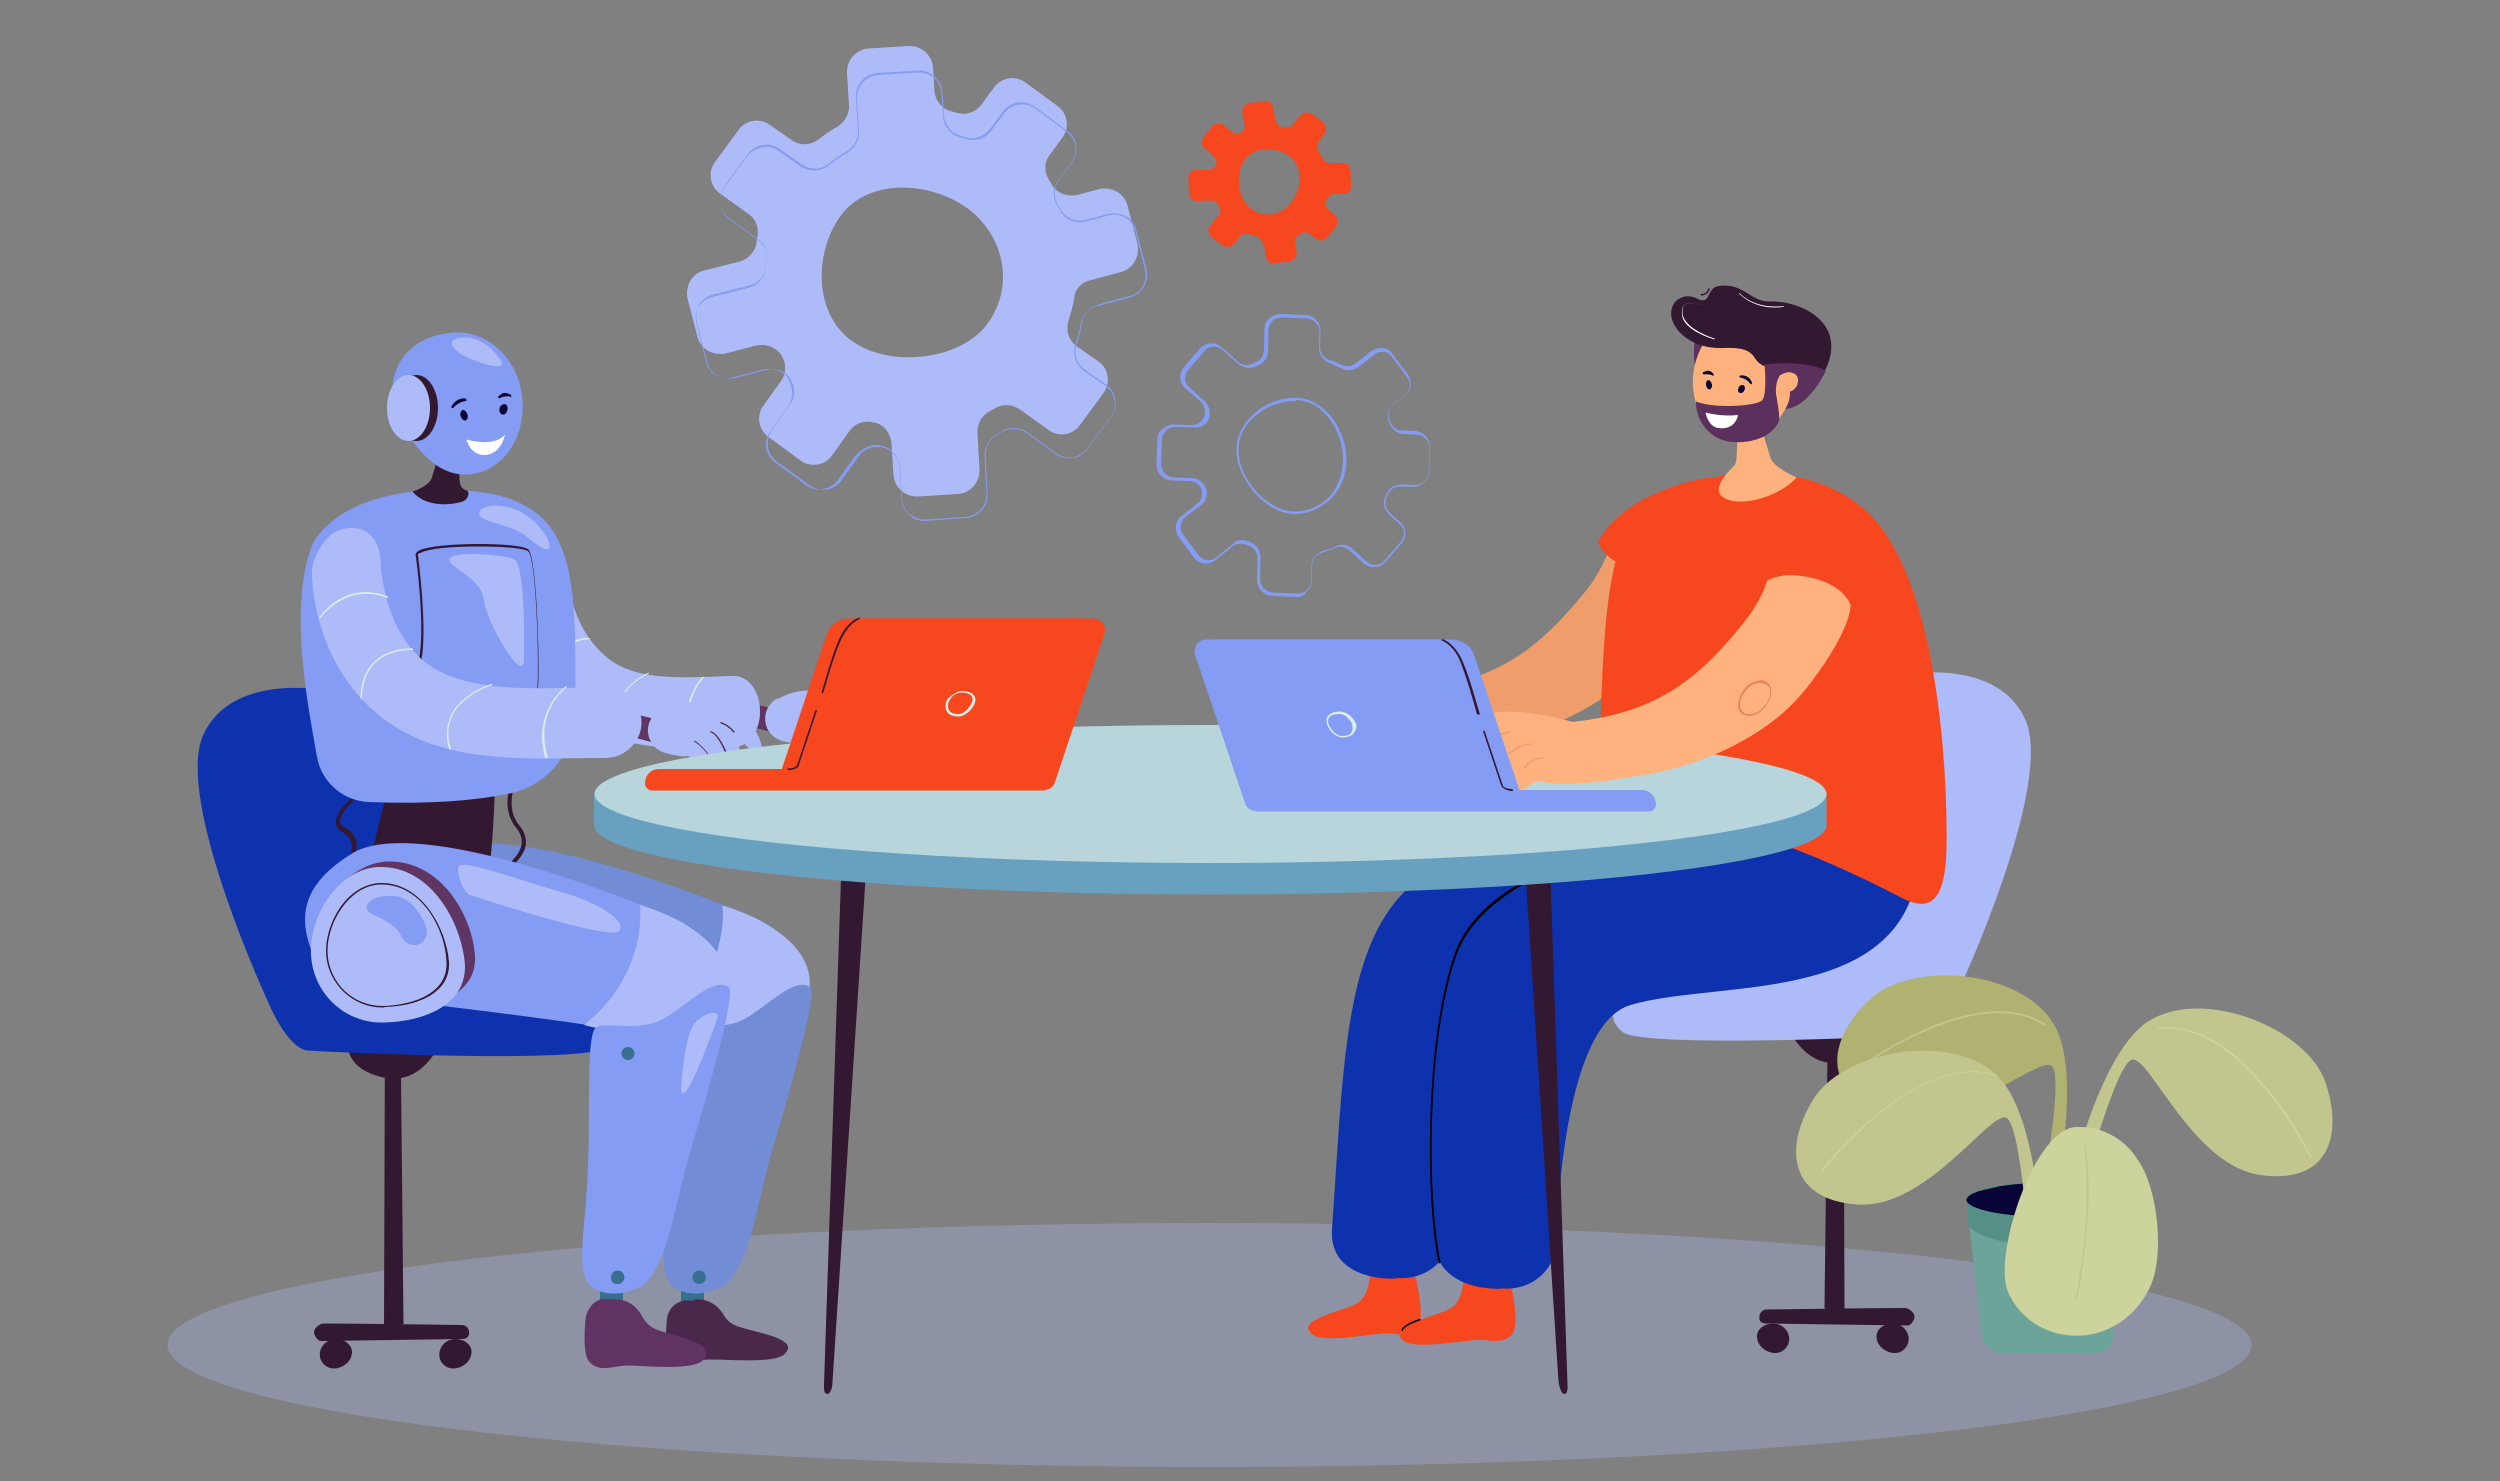 <?xml version="1.0" encoding="utf-8"?>
<!-- Generator: Adobe Illustrator 26.4.0, SVG Export Plug-In . SVG Version: 6.00 Build 0)  -->
<svg version="1.1" id="Layer_1" xmlns="http://www.w3.org/2000/svg" xmlns:xlink="http://www.w3.org/1999/xlink" x="0px" y="0px"
	 viewBox="0 0 500 296.2" style="enable-background:new 0 0 500 296.2;" xml:space="preserve">
<rect x="0" y="0" width="500" height="296.2" fill="#808080" stroke="none"/>
<style type="text/css">
	.st0{opacity:0.31;}
	.st1{fill:#ADBBF9;}
	.st2{fill:#331832;}
	.st3{fill:#0E32AE;}
	.st4{fill:#B0B271;}
	.st5{fill:#C2C68E;}
	.st6{fill:#6DA49A;}
	.st7{fill:#558F85;}
	.st8{fill:#080435;}
	.st9{fill:#CCD39C;}
	.st10{fill:#EF9D6A;}
	.st11{fill:#F7471E;}
	.st12{fill:#020202;}
	.st13{fill:#FFB27D;}
	.st14{fill:#5C305D;}
	.st15{fill:#FFFFFF;}
	.st16{fill:#5F3563;}
	.st17{fill:#DAEBE8;}
	.st18{fill:#728CD6;}
	.st19{fill:#366F90;}
	.st20{fill:#4A284B;}
	.st21{fill:#7FC1DD;}
	.st22{fill:#849CF4;}
	.st23{fill:#603363;}
	.st24{fill:#68A1BF;}
	.st25{fill:#B8D5DC;}
	.st26{fill:#F69B6E;}
	.st27{fill:#E9845C;}
</style>
<g>
	<g class="st0">
		<ellipse class="st1" cx="241.9" cy="269" rx="208.4" ry="24.4"/>
	</g>
	<g>
		<g>
			<polygon class="st2" points="364.9,261.7 368.9,262.8 368.7,200.4 365.6,202.1 			"/>
		</g>
		<g>
			<path class="st2" d="M353.2,264.7c0,0,21.1,0.3,28.3,0.4c0.7,0,1.4-1.1,1.4-1.8l0,0c0-0.7-1.1-1.7-1.9-1.7
				c-6.9,0-27.7,0.3-27.7,0.3c-0.7,0-1.4,0.6-1.4,1.4l0,0C351.7,264.2,352.3,264.7,353.2,264.7z"/>
		</g>
		<g>
			<path class="st2" d="M381.7,267.3c-0.3-1.6-1.7-2.6-3.2-2.6c-1.6,0-3.2,1-3.2,2.6c0,1.9,1.9,3.3,3.6,3.3
				C380.4,270.7,382,269.2,381.7,267.3z"/>
		</g>
		<g>
			<path class="st2" d="M357.8,267.3c-0.3-1.6-1.7-2.6-3.2-2.6c-1.6,0-3.2,1-3.2,2.6c0,1.9,1.9,3.3,3.6,3.3
				C356.5,270.7,358.1,269.2,357.8,267.3z"/>
		</g>
		<g>
			<path class="st2" d="M376,205.7c0,0,0.7,5-7.1,6.7c-7.8,1.7-11.2-6.7-11.2-6.7H376z"/>
		</g>
		<g>
			<path class="st1" d="M353,189.6c1.8-11.3,4.2-43.8,15.9-50.8c9-5.3,30.5-7.9,36.2,5.2c5.7,13.1-13.2,53.7-13.2,53.7
				s-3.7,8.9-7.7,9.3c-3.8,0.3-55.5,2.7-59.7-0.6C317.3,200.4,331,192,353,189.6z"/>
		</g>
	</g>
	<g>
		<g>
			<polygon class="st2" points="80.7,264.8 76.8,265.8 77,203.5 80.1,205.1 			"/>
		</g>
		<g>
			<path class="st2" d="M92.5,267.8c0,0-21.1,0.3-28.3,0.4c-0.7,0-1.4-1.1-1.4-1.8l0,0c0-0.7,1.1-1.7,1.9-1.7
				c6.9,0,27.7,0.3,27.7,0.3c0.7,0,1.4,0.6,1.4,1.4l0,0C94,267.2,93.3,267.8,92.5,267.8z"/>
		</g>
		<g>
			<path class="st2" d="M64,270.4c0.3-1.6,1.7-2.6,3.2-2.6s3.2,1,3.2,2.6c0,1.9-1.9,3.3-3.6,3.3C65.2,273.7,63.7,272.3,64,270.4z"/>
		</g>
		<g>
			<path class="st2" d="M87.9,270.4c0.3-1.6,1.7-2.6,3.2-2.6c1.6,0,3.2,1,3.2,2.6c0,1.9-1.9,3.3-3.6,3.3S87.6,272.3,87.9,270.4z"/>
		</g>
		<g>
			<path class="st2" d="M69.6,208.8c0,0-0.7,5,7.1,6.7s11.2-6.7,11.2-6.7H69.6z"/>
		</g>
		<g>
			<path class="st3" d="M92.7,192.7c-1.8-11.3-4.2-43.8-15.9-50.8c-9-5.3-30.5-7.9-36.2,5.2s13.2,53.7,13.2,53.7s3.7,8.9,7.7,9.3
				c3.8,0.3,55.5,2.7,59.7-0.6C128.4,203.5,114.7,195.1,92.7,192.7z"/>
		</g>
	</g>
	<g>
		<g>
			<path class="st4" d="M409.4,246.6c0,0,8-30.4,1.4-41.7c-6.6-11.2-29-12.9-37.2-4.7c-8.3,8.2-9.2,18.2,3.6,22.4
				c12.8,4.3,29.8-11,33-9.5c3.2,1.6-3.1,32.4-3.1,32.4L409.4,246.6z"/>
		</g>
		<g>
			<g>
				<path class="st5" d="M370.5,214.7l-0.2-0.3c0.1-0.1,6.3-4.8,14.1-8.3c4.6-2.1,9-3.3,12.7-3.7c4.8-0.5,8.9,0.3,12.2,2.5l-0.2,0.3
					c-3.2-2.1-7.2-3-12-2.4c-3.7,0.3-8,1.7-12.6,3.7C376.7,209.9,370.5,214.6,370.5,214.7z"/>
			</g>
		</g>
		<g>
			<path class="st6" d="M418.3,270.8h-17c-2.6,0-4.8-1.6-5-3.7l-2.5-22.6h31l-2.2,23C422.7,269.3,420.7,270.8,418.3,270.8z"/>
		</g>
		<g>
			<path class="st7" d="M426.2,239.7v4.5c0,2.8-7.4,5-16.4,5c-9,0-16.4-2.3-16.4-5v-4.5c0-1.4,4.3-2.7,10.3-3.1
				c1.9-0.2,4.1-0.3,6.2-0.3C418.9,236.3,426.2,237.7,426.2,239.7z"/>
		</g>
		<g>
			<path class="st8" d="M426.2,239.7c0,0.3-0.2,0.5-0.4,0.9c-0.7,0.6-2.3,1.2-4.5,1.7c-0.9,0.2-1.8,0.3-2.9,0.4
				c-0.3,0-0.5,0.1-0.9,0.1c-0.2,0-0.3,0-0.4,0.1c-0.9,0.1-1.7,0.2-2.7,0.2c-0.1,0-0.1,0-0.2,0c-0.4,0-1,0.1-1.5,0.1
				c-0.3,0-0.6,0-1,0c-0.1,0-0.3,0-0.3,0c-0.5,0-1.1,0-1.7,0c-0.3,0-0.4,0-0.7,0c-0.2,0-0.3,0-0.4,0c-0.5,0-1.1,0-1.7,0
				c-1,0-1.7-0.1-2.6-0.1c-0.2,0-0.3,0-0.4,0l0,0c-0.1,0-0.3,0-0.3,0c-0.2,0-0.3,0-0.4,0c-1-0.1-1.7-0.2-2.6-0.3
				c-4.4-0.6-7.3-1.7-7.3-2.8c0-0.7,1.1-1.4,3-1.9c1-0.3,2.4-0.5,3.8-0.9c0.1,0,0.2,0,0.3,0l0,0c0.2,0,0.3,0,0.4-0.1
				c1-0.1,1.8-0.2,2.8-0.3c0.1,0,0.1,0,0.2,0c1-0.1,2-0.2,3-0.2c0.6,0,1.3,0,1.9-0.1c0.3,0,0.7,0,1.1,0c0.5,0,1.1,0,1.7,0
				c0.1,0,0.3,0,0.3,0c1,0,1.9,0.1,2.9,0.1c0.3,0,0.4,0,0.7,0.1c0.7,0.1,1.6,0.1,2.2,0.2c1,0.1,2,0.3,2.9,0.3c0.2,0,0.3,0.1,0.4,0.1
				c0.1,0,0.2,0,0.3,0.1c1.5,0.3,2.7,0.6,3.5,1C425.7,238.7,426.2,239.1,426.2,239.7z"/>
		</g>
		<g>
			<path class="st5" d="M412.6,242.3c0,0,6.2-31,17-38c10.9-7,31.7,1.2,35.5,12.2c3.7,11,0.3,20.4-13,18.5
				c-13.3-1.8-21.9-23.1-25.5-23.1s-11.3,30.4-11.3,30.4L412.6,242.3L412.6,242.3z"/>
		</g>
		<g>
			<g>
				<path class="st9" d="M462.1,231.6c0-0.1-3.5-7-9-13.7c-3.2-3.8-6.4-6.9-9.7-9c-4.1-2.6-8-3.6-11.8-3.1v-0.3
					c3.8-0.4,7.9,0.5,12,3.1c3.2,2,6.5,5,9.7,9c5.6,6.6,9,13.7,9,13.7L462.1,231.6z"/>
			</g>
		</g>
		<g>
			<path class="st5" d="M408.6,256c0,0,0.2-31.5-9-40.7c-9.2-9.2-31.2-5.2-37.1,4.8c-5.9,9.9-4.4,19.9,9,20.8
				c13.5,1,26.2-18.2,29.6-17.4c3.4,0.7,5,32,5,32L408.6,256z"/>
		</g>
		<g>
			<path class="st9" d="M364.4,234.3l-0.2-0.2c0.1-0.1,4.9-6.2,11.6-11.6c11.2-9,19.1-9,23.7-7.5l-0.1,0.2
				c-4.5-1.6-12.3-1.6-23.5,7.5C369.3,228.2,364.5,234.3,364.4,234.3z"/>
		</g>
		<g>
			<path class="st9" d="M427.5,231.9c0,0-3.7-6.8-12.3-6.5c-8.4,0.3-16.7,25.8-13.6,33c4.8,11,21.1,12.3,27.9,0
				C433.2,252.3,431.7,237.6,427.5,231.9z"/>
		</g>
		<g>
			<g>
				<path class="st5" d="M415.4,260l-0.3-0.1c0-0.2,3.7-17.7,1.7-31l0.3-0.1C419.2,242.2,415.4,259.8,415.4,260z"/>
			</g>
		</g>
	</g>
	<g>
		<g>
			<g>
				<g>
					<path class="st10" d="M282.8,137.9c0,0-12.7-3.3-17.1-0.3c-4.4,3-8.2,9.5-5,8.2s6.6-4,6.6-4s-5,7.3-2.9,8.3
						c2.2,1.1,5.9-5.8,5.9-5.8s-6.5,7.8-4.2,8.1c2.4,0.3,7.3-5.2,7.3-5.2s-7.7,6.3-4.9,6.7c2.8,0.3,6.2-4.5,8.5-4
						c3,0.6,6.8,0.6,8.2-0.3L282.8,137.9z"/>
				</g>
			</g>
		</g>
		<g>
			<g>
				<path class="st10" d="M283.6,149.7l-1.4-11.7c17.9-1.5,26.2-9.3,34.3-19c2.8-3.3,4.4-6.7,5.7-9.7c1.2-3,6.3-3.5,9.5-3
					c0.1,0-1.5-2.4-1.4-2.4c8.4,1.3,10.3,3.8,10.3,3.8c0,0.4-1.1,11-9,21.4c-4.6,6.1-10.6,10.9-17.7,14.3
					C305,147.6,295.5,149.8,283.6,149.7z"/>
			</g>
		</g>
		<g>
			<path class="st11" d="M292.7,255.5c0,0,0.2,4.9-3,6.4c-3.2,1.6-12.6,3.3-9,6.3c2.1,1.7,11.7,0,14.3-0.2c2.7-0.2,5.3,1,7.3-1
				c2.1-2.1-0.6-12-0.6-12s-2.3,1.4-4.4,1.4C294.3,256.5,292.7,255.5,292.7,255.5z"/>
		</g>
		<g>
			<path class="st11" d="M274,254.7c0,0,0.1,4.7-3,6.2c-3.1,1.5-12.2,3.2-8.5,6c2,1.7,11.2,0,13.9-0.2c2.6-0.2,5.1,0.9,7-1
				c2-2-0.6-11.5-0.6-11.5s-2.2,1.3-4.3,1.4C275.5,255.6,274,254.7,274,254.7z"/>
		</g>
		<g>
			<g>
				<path class="st3" d="M266.4,245.9c2.1-29.7,2.3-53,12.8-65.7c11.4-13.9,44.6-21.8,56.6-22.3c19.6-0.7,26.9,3.6,26.9,3.6
					c15.2,27.3-7.9,30.5-25,31c-0.5,0-1.1,0-1.7,0.1c-10.3,0.4-28.7,2.5-35.6,11.4c-5.4,7.1-9.1,17.1-10.3,43.1
					c-0.3,5-4.9,8.9-10.6,8.5C279.7,255.9,265.7,256.6,266.4,245.9z"/>
			</g>
		</g>
		<g>
			<g>
				<path class="st3" d="M286.7,247.8c-0.7-29.8-2-45.1,7.9-58.1c6.3-8.3,16.1-14.6,28.8-18.6c9.1-2.9,19.8-4.5,31.8-5
					c19.6-0.7,28.4-2.7,28.4-2.7c4.7,39.3-38.3,31.9-57.5,37.6c-9.2,2.7-13.8,22.1-15,48.2c-0.3,5-4.9,8.9-10.6,8.5
					C300.6,257.8,287.2,258.7,286.7,247.8z"/>
			</g>
		</g>
		<g>
			<path class="st11" d="M372.4,101.5c-6.6-5.4-17-9.2-34.5-5.1c-17.6,4-17,22-18.3,65.1c0,0,21.7-2.3,60.4,17.9
				c4.7,2.5,9,2.8,9.3-9.6C389.6,153.1,387.3,113.7,372.4,101.5z"/>
		</g>
		<g>
			<path class="st12" d="M287.9,252.7c-0.1,0-0.2-0.1-0.2-0.2c-2.5-11.5-3-43.7,3.2-61.7c5.1-14.8,27.9-20.3,28.2-20.4
				c0.1,0,0.2,0,0.3,0.2c0,0.1,0,0.2-0.2,0.3c-0.2,0.1-22.7,5.6-27.9,20.1c-6.3,17.9-5.7,50-3.2,61.4
				C288.1,252.4,288.1,252.5,287.9,252.7L287.9,252.7z"/>
		</g>
		<g>
			<path class="st12" d="M280.5,266.2L280.5,266.2c-0.2-0.1-0.2-0.2-0.2-0.3c0.6-1.2,3.5-2.1,3.6-2.1s0.2,0,0.2,0.1
				c0,0.1,0,0.2-0.1,0.2c0,0-2.9,0.9-3.4,1.9C280.6,266.2,280.6,266.2,280.5,266.2z"/>
		</g>
		<g>
			<g>
				<path class="st13" d="M354.1,91.6l-2-6.6l-0.5-1.9l-3.5-11.3l-0.4,11.2l-0.3,6.7l-0.1,2.1c-0.1,1.5-1,1.7-2,3
					c-0.4,0.5-3.2,3.6-0.1,5c4,1.7,11.3-1,14.1-4.3C359.3,95.5,354.8,93.6,354.1,91.6z"/>
			</g>
			<g>
				<g>
					<path class="st14" d="M339.1,67.5c0,0-0.7,2.8,0,6.2c0.7,3.4,4.3-5,4.3-5L339.1,67.5z"/>
				</g>
				<g>
					
						<ellipse transform="matrix(0.13 -0.992 0.992 0.13 227.902 411.691)" class="st13" cx="348.6" cy="76" rx="12.2" ry="10"/>
				</g>
				<g>
					<path class="st2" d="M358.7,73.8l-4.9-0.4c-1.1-0.1-2-0.6-2.7-1.6c-1-1.6-2.2-2.4-6.7-2.2c-5.7,0.2-9.6-3.2-10.1-6.2
						c-0.6-3,2.3-5.1,5.1-3.7c2.9,1.5,1.7-2.1,4.4-2.5c5.1-0.7,6.2,3.3,10.4,3.1c5.6-0.2,15.6,4.1,10.8,13.8L358.7,73.8z"/>
				</g>
				<g>
					<g>
						<path class="st8" d="M348,75.5c-0.1,0-0.1-0.1-0.1-0.2c0-0.1,0.1-0.2,0.2-0.2s1.6-0.3,2.3,1.4c0.1,0.1,0,0.2-0.1,0.3
							c-0.1,0.1-0.2,0-0.3-0.1C349.3,75.7,348.1,75.5,348,75.5C348.2,75.5,348,75.5,348,75.5z"/>
					</g>
				</g>
				<g>
					<path class="st8" d="M348.9,78c-0.1,0.4-0.5,0.7-0.9,0.6s-0.5-0.5-0.3-1c0.1-0.4,0.5-0.7,0.9-0.6
						C348.9,77.1,349.1,77.5,348.9,78z"/>
				</g>
				<g>
					<g>
						<path class="st8" d="M340.6,74.8C340.5,74.8,340.5,74.8,340.6,74.8c-0.1-0.2-0.1-0.3,0-0.3c0.1,0,1.1-1,2.1,0.3
							c0.1,0.1,0.1,0.2,0,0.3c-0.1,0.1-0.2,0.1-0.2,0c-0.7-0.4-1.7-0.2-1.7-0.2C340.6,74.8,340.6,74.8,340.6,74.8z"/>
					</g>
				</g>
				<g>
					<path class="st8" d="M342.4,76.9c0.1,0.4-0.2,1-0.5,1c-0.3,0-0.6-0.3-0.7-0.9c-0.1-0.5,0.2-1,0.5-1
						C342,76.1,342.3,76.4,342.4,76.9z"/>
				</g>
				<g>
					<path class="st14" d="M365.2,74.1c0,0-3.3,7.3-8.1,7.7c0,0,3.8-5.6-4.3-8.9C352.9,72.9,360.3,71.8,365.2,74.1z"/>
				</g>
				<g>
					<path class="st13" d="M358.5,78.1c-1,0.6-2.3,0.4-2.9-0.4c-0.5-1-0.2-2.2,0.9-2.9c1-0.6,2.3-0.4,2.9,0.4
						C359.9,76.2,359.5,77.5,358.5,78.1z"/>
				</g>
				<g>
					<path class="st14" d="M352.9,72.9c0,0,0.6,6.1-0.5,7.2c-1.2,1.1-9.4,1.7-13.2,0.2l0,0c-0.1,3.8,2.7,7.4,6.5,8
						c1.3,0.2,2.6,0.2,3.8,0l0,0c2.7-0.4,5.2-1.6,6.3-4.1c0.3-0.7-0.6-5.4-0.6-5.4s-0.3-2.8,1.2-4.2
						C356.5,74.8,354.6,73.1,352.9,72.9z"/>
				</g>
				<g>
					<path class="st15" d="M341.1,82.5c0,0,3.1,0.9,6.5,0.5c0,0-0.4,3.1-4,2.6C341.6,85.3,341.1,82.5,341.1,82.5z"/>
				</g>
				<g>
					<path class="st2" d="M340.2,59.1C340.1,59.1,340.1,59.1,340.2,59.1l-0.1-0.3h0.1c1.3,0,1.4-1,1.4-1.1h0.3
						C342,57.8,341.7,59.1,340.2,59.1z"/>
				</g>
				<g>
					<path class="st15" d="M342.9,67.9c-0.3-0.1-6.3-1.8-6.5-5c-0.1-1,0.1-1.6,0.4-1.9c0.6-0.5,1.8-0.3,2.8-0.1
						c0.2,0,0.3,0.1,0.4,0.1V61c-0.2,0-0.3-0.1-0.4-0.1c-1-0.2-2-0.4-2.7,0c-0.3,0.3-0.5,1-0.4,1.8c0.3,3.1,6.3,5,6.4,5V67.9z"/>
				</g>
				<g>
					<path class="st15" d="M355,61.5c-4.8,0-7.1-2.8-7.2-2.8l0.1-0.1c0,0,2.3,2.7,7.1,2.7c0.5,0,1.2,0,1.8-0.1v0.1
						C356.2,61.5,355.5,61.5,355,61.5z"/>
				</g>
			</g>
		</g>
		<g>
			<path class="st11" d="M341.5,95.6c0,0-16.2,2.2-21.9,12.8c0,0,1.7,5.3,9.7,5.4C337.3,113.9,341.5,95.6,341.5,95.6z"/>
		</g>
	</g>
	<g>
		<g>
			<g>
				<path class="st16" d="M156.6,144.6L156.6,144.6c-0.3,1.2-1.6,1.9-2.7,1.7l-4.7-1.2c-1.2-0.3-1.9-1.6-1.7-2.8l0,0
					c0.3-1.2,1.6-1.9,2.7-1.7l4.7,1.2C156.1,142.2,156.9,143.4,156.6,144.6z"/>
			</g>
			<g>
				<g>
					<path class="st1" d="M137.8,149.6c-8.5,0-15.7-1-21.9-6c-12.9-10.5-13-33-13-33.9c0,0-6.1-8.8,0-8.3c5.1,0.3,8,4.7,8.9,7.7
						c1.7,5.7,1.8,16,9.6,22.4c5.3,4.4,13.4,4.2,24.4,3.7h0.9c2.9-0.1,5.3,3,5.3,6.9c0.1,4-2.2,7.2-5.1,7.3h-0.9
						C143.1,149.5,140.3,149.6,137.8,149.6z"/>
				</g>
			</g>
			<g>
				<g>
					<g>
						<path class="st1" d="M155.8,139.7c1.9-1.1,4.3-1.7,6.4-1.6c3.6,0.2,8.9,0.7,10.7,2.9c3,3.3,4.2,9.7,1.8,8
							c-2.2-1.7-4.5-4.6-4.5-4.6s2.6,6.9,0.6,7.3c-1.9,0.3-3.6-5.9-3.6-5.9s3.7,7.7,1.7,7.4c-2-0.2-4.8-5.7-4.8-5.7s4.9,6.7,2.6,6.3
							c-2.3-0.3-4.1-5.3-6.1-5c-0.7,0.2-2.2-0.1-4.1-0.6c-4.1-1.1-4.7-6.4-1.1-8.5L155.8,139.7z"/>
					</g>
				</g>
			</g>
			<g>
				<path class="st17" d="M137.6,149.6c-2.1-9.3,2.9-14.3,3-14.3l0.2,0.2c-1.7,1.7-4.5,6.8-2.9,14.1L137.6,149.6z"/>
			</g>
			<g>
				<path class="st17" d="M123.3,147.8c-0.6-2.8-0.9-6.8,2.3-10.3c1.8-2,4-2.9,4.1-3l0.1,0.2c0,0-2.1,0.9-4,2.9
					c-1.7,1.8-3.4,5-2.2,10L123.3,147.8z"/>
			</g>
			<g>
				<path class="st17" d="M110.5,137.5h-0.3c0-3.7,1-6.4,2.8-8.2c2.2-2,4.9-1.7,4.9-1.7v0.3c0,0-2.6-0.2-4.7,1.7
					C111.5,131.2,110.5,133.9,110.5,137.5z"/>
			</g>
			<g>
				<path class="st17" d="M104.3,121.6l-0.2-0.1c0,0,1.8-3.7,5.1-4.8c1.7-0.5,3.3-0.3,5,0.6l-0.1,0.2c-1.7-1-3.3-1.1-4.9-0.6
					C106.1,118,104.3,121.6,104.3,121.6z"/>
			</g>
		</g>
		<g>
			<g>
				<path class="st18" d="M86.8,170.7c11.5-7.1,47.2,5.7,64.3,12.9c13.4,5.7,8.4,26.4-3.7,23.7c-14.3-3.1-58-7.9-58-7.9
					c-1.4-0.3-7.4-0.7-7.8-2C79.2,190.3,71.1,180.3,86.8,170.7z"/>
			</g>
			<g>
				<path class="st1" d="M133.2,205c0,0,21.3,5.8,25,1c13.5-17.6-13.7-24.9-13.7-24.9S146.2,194.7,133.2,205z"/>
			</g>
			<g>
				<g>
					<path class="st19" d="M138.5,262.4L138.5,262.4c-1.3,0-2.3-1-2.3-2.3v-3.7c0-1.3,1-2.3,2.3-2.3l0,0c1.3,0,2.3,1,2.3,2.3v3.6
						C140.9,261.3,139.8,262.4,138.5,262.4z"/>
				</g>
				<g>
					<path class="st20" d="M139.1,259.9c2.3-0.2,4.4,1,5.6,3c0.5,1,1.3,1.7,2.4,2.2c3.4,1.4,13.4,2.5,9.7,5.8
						c-2.1,1.9-12.2,0.9-14.9,1c-2.9,0-5.4,1.3-7.6-0.5c-1.3-1.1-1.2-4.7-0.9-7.7c0.3-2.2,2.2-3.8,4.4-3.6c0.3,0,0.6,0.1,1,0
						C138.9,259.9,139,259.9,139.1,259.9z"/>
				</g>
				<g>
					<path class="st18" d="M145.2,256.9c0,0-5.1,3.3-9.7,1c-4.7-2.3-2.1-11-1.6-24.3c0.5-13.2-0.4-27,1.7-28.2
						c2.2-1.1,8.5,1.1,13.5-1.7c4.9-2.9,10-8.5,13-6.2c1.4,1.2-4.2,21-7.7,32.7C151.5,239.9,150.4,251.8,145.2,256.9z"/>
				</g>
				<g>
					<ellipse class="st19" cx="141.9" cy="210.7" rx="1.3" ry="1.3"/>
				</g>
				<g>
					<path class="st19" d="M138.5,255.5c0-0.7,0.5-1.4,1.3-1.4c0.7,0,1.3,0.5,1.4,1.3c0,0.7-0.5,1.4-1.3,1.4
						S138.5,256.3,138.5,255.5z"/>
				</g>
			</g>
			<g>
				<path class="st16" d="M95.5,200.3c-7.9,0.3-15.1-3.7-15.5-11.1c-0.3-7.6,5.7-16.4,13.7-16.9c11.2-0.4,17.3,11.4,17.7,19
					C111.7,198.9,103.4,200,95.5,200.3z"/>
			</g>
			<g>
				<path class="st21" d="M95,198.3c-7.8,0.3-16.1,0.5-16.4-7.3c-0.3-7.8,5.6-17.1,13.4-17.5c11-0.4,17,12,17.4,19.8
					C109.6,201.1,102.7,198,95,198.3z"/>
			</g>
			<g>
				<path class="st2" d="M92.9,201.5c-6,0-11-4.8-11.3-10.9c-0.1-3,1-6.5,2.9-9.2c2.1-3,4.9-4.6,7.8-4.8c0.2,0,0.3,0,0.4,0
					c8.2,0,13,9.3,13.5,15.8c0.3,6.3-6.4,8.8-12.8,9l0,0C93.1,201.5,93.1,201.5,92.9,201.5z M92.7,176.9c-0.2,0-0.3,0-0.4,0
					c-6.1,0.3-10.6,7.7-10.4,13.7c0.3,6,5.1,10.6,11,10.6c0.2,0,0.3,0,0.4,0l0,0c6.2-0.3,12.7-2.7,12.4-8.8
					C105.5,185.9,100.7,176.9,92.7,176.9z"/>
			</g>
		</g>
		<g>
			<path class="st2" d="M68.9,174.8l-0.6-0.5c0,0,2.5-3,2-5.6c-0.2-1-0.9-1.7-1.8-2.3c-0.9-0.4-1.3-1.1-1.3-1.9
				c-0.2-3,5.6-6.9,6.2-7.4l0.4,0.6c-1.7,1.1-5.9,4.5-5.8,6.6c0,0.4,0.3,1,1,1.2c1.3,0.7,2,1.7,2.3,2.9
				C71.6,171.5,69,174.7,68.9,174.8z"/>
		</g>
		<g>
			<path class="st2" d="M100.4,174.8l-0.4-0.7c0,0,3.7-2.2,4.3-5.1c0.2-1.2-0.2-2.4-1.1-3.5c-3.4-4.1-0.7-9.8-0.6-10l0.7,0.3
				c0,0.1-2.5,5.6,0.5,9.2c1.1,1.3,1.6,2.8,1.3,4.3C104.4,172.3,100.5,174.7,100.4,174.8z"/>
		</g>
		<g>
			<path class="st2" d="M80.4,148.3c0,0-8.4,27-6,28c2.5,0.9,22.4-1,23.2-1.7c0.7-0.7,2.4-24.8,0.5-26
				C96.3,147.3,80.4,148.3,80.4,148.3z"/>
		</g>
		<g>
			<path class="st22" d="M62.4,109.1c0,0,4.3-11,26.3-11.1c27.9-0.2,26.3,16.2,26.4,44.4c0,8-5.7,15-13.7,16.4
				c-6.4,1.3-15.5,2.1-27.7,1.6c-5.1-0.2-9.4-4-10.3-9C61.5,140.8,57.7,121.3,62.4,109.1z"/>
		</g>
		<g>
			<g>
				<path class="st22" d="M70.4,170.7c11.5-7.1,47.2,5.7,64.3,12.9c13.4,5.7,8.4,26.4-3.7,23.7c-14.3-3.1-58-7.9-58-7.9
					c-1.4-0.3-7.4-0.7-7.8-2C62.9,190.3,54.7,180.3,70.4,170.7z"/>
			</g>
			<g>
				<path class="st1" d="M116.8,205c0,0,21.3,5.8,25,1C155.2,188.3,128,181,128,181S129.8,194.7,116.8,205z"/>
			</g>
			<g>
				<g>
					<path class="st19" d="M122.3,262.4L122.3,262.4c-1.3,0-2.3-1-2.3-2.3v-3.7c0-1.3,1-2.3,2.3-2.3l0,0c1.3,0,2.3,1,2.3,2.3v3.6
						C124.5,261.3,123.4,262.4,122.3,262.4z"/>
				</g>
				<g>
					<path class="st23" d="M122.8,259.9c2.3-0.2,4.4,1.1,5.6,3.3c0.5,1,1.3,1.9,2.4,2.5c3.4,1.6,13.4,2.8,9.7,6.4
						c-2.1,2.1-12.2,1-14.9,1c-2.9,0-5.4,1.5-7.6-0.6c-1.3-1.2-1.2-5.2-0.9-8.7c0.3-2.4,2.2-4.3,4.4-4c0.3,0,0.6,0.1,1,0
						C122.5,259.9,122.6,259.9,122.8,259.9z"/>
				</g>
				<g>
					<path class="st22" d="M128.9,256.9c0,0-5.1,3.3-9.7,1c-4.7-2.3-2.1-11-1.6-24.3s-0.4-27,1.7-28.2c2.2-1.1,8.5,1.1,13.5-1.7
						c4.9-2.9,10-8.5,13-6.2c1.4,1.2-4.2,21-7.7,32.7C135.1,239.9,133.9,251.8,128.9,256.9z"/>
				</g>
				<g>
					<ellipse class="st19" cx="125.6" cy="210.7" rx="1.3" ry="1.3"/>
				</g>
				<g>
					<path class="st19" d="M122.2,255.5c0-0.7,0.5-1.4,1.3-1.4c0.7,0,1.3,0.5,1.4,1.3c0,0.7-0.5,1.4-1.3,1.4
						C122.7,256.9,122.2,256.3,122.2,255.5z"/>
				</g>
			</g>
			<g>
				<path class="st16" d="M78.6,202.2c-7.9,0.3-14.6-5.4-15-13c-0.3-7.6,5.7-16.4,13.7-16.9c11.2-0.4,17.3,11.4,17.7,19
					C95.4,198.9,86.6,201.8,78.6,202.2z"/>
			</g>
			<g>
				<path class="st1" d="M76.9,204.5c-7.8,0.3-14.3-5.7-14.7-13.6s5.6-17.1,13.4-17.5c11-0.4,17,12,17.4,19.8
					C93.1,201.1,84.7,204.3,76.9,204.5z"/>
			</g>
			<g>
				<path class="st2" d="M76.5,201.5c-6,0-11-4.8-11.3-10.9c-0.1-3,1-6.5,2.9-9.2c2.1-3,4.9-4.6,7.8-4.8c0.2,0,0.3,0,0.4,0
					c8.2,0,13,9.3,13.5,15.8c0.3,6.3-6.4,8.8-12.8,9l0,0C76.8,201.5,76.7,201.5,76.5,201.5z M76.3,176.9c-0.2,0-0.3,0-0.4,0
					c-6.1,0.3-10.6,7.7-10.4,13.7c0.3,6,5.1,10.6,11,10.6c0.2,0,0.3,0,0.4,0l0,0c6.2-0.3,12.7-2.7,12.4-8.8
					C89.1,185.9,84.4,176.9,76.3,176.9z"/>
			</g>
		</g>
		<g>
			<path class="st2" d="M82.5,98.3c2.2,2.7,6.4,3,9.7,2.1c1.7-0.4,1.7-2.2,1.2-2.3c-1.3-0.3-1.5-1.4-1.5-2.5l-0.1-1.5V94l-0.1-1.9
				l-0.2-3.3L91.2,80l-2.8,8.9L88,90.3l-1.6,5.1C86,97,83.5,98,82.5,98.3z"/>
		</g>
		<g>
			<path class="st2" d="M87.8,91.6c0,0,1.3,2.2,4.2,2.6v-0.3L91.9,92C90.3,91.8,87.8,91.6,87.8,91.6z"/>
		</g>
		<g>
			<path class="st22" d="M104.4,79.1c-1-7.8-7.1-13-13.7-12.6c-12.4,1-13.9,11.9-11,17.1c3.7,6.9,8.3,12.1,14.8,11.2
				C101,93.9,105.4,86.9,104.4,79.1z"/>
		</g>
		<g>
			<g>
				<path class="st8" d="M93.2,80.2c0.1,0,0.1-0.1,0.1-0.2c0-0.1-0.1-0.3-0.2-0.3c-0.1,0-1.8-0.3-2.8,1.6c-0.1,0.1,0,0.3,0.1,0.3
					c0.1,0.1,0.3,0,0.3-0.1c0.9-1,2.2-1.3,2.3-1.3C93.1,80.2,93.1,80.2,93.2,80.2z"/>
			</g>
		</g>
		<g>
			<path class="st8" d="M92.1,83.2c0.2,0.5,0.6,1,1,0.9c0.3-0.1,0.6-0.6,0.4-1.2c-0.2-0.5-0.6-1-1-0.9
				C92.3,82.1,91.9,82.6,92.1,83.2z"/>
		</g>
		<g>
			<g>
				<path class="st8" d="M102.2,79.4C102.3,79.4,102.3,79.3,102.2,79.4c0.1-0.2,0.1-0.3,0-0.4c-0.1,0-1.3-1.1-2.5,0.3
					c-0.1,0.1-0.1,0.3,0,0.3c0.1,0.1,0.2,0.1,0.3,0c1-0.5,2-0.3,2-0.3C102.1,79.4,102.1,79.4,102.2,79.4z"/>
			</g>
		</g>
		<g>
			<path class="st8" d="M99.9,81.8c-0.1,0.5,0.2,1.1,0.6,1.1c0.4,0.1,0.9-0.3,1-1c0.1-0.5-0.2-1.1-0.6-1.1
				C100.4,80.9,99.9,81.2,99.9,81.8z"/>
		</g>
		<g>
			<ellipse class="st2" cx="83.3" cy="81.6" rx="4.3" ry="6.6"/>
		</g>
		<g>
			<ellipse class="st1" cx="81.7" cy="81.6" rx="4.3" ry="6.6"/>
		</g>
		<g>
			<path class="st2" d="M91.4,141.8c-1.3,0-2.5-0.1-3.4-0.3c-2.3-0.4-3.5-1.1-4.3-2.1c-0.9-1.3-0.9-3.3,0-7.1
				c1.5-6.3-0.5-21.1-0.6-21.3l0,0c0-0.3,0.2-0.6,0.7-0.9c3.3-1.7,20.3-1.7,21.9-0.2c1.1,1.1,1.7,11.5,1.8,14.7
				c0.3,6.4,0.3,13.7-0.1,14.4C106.8,140.3,97.4,141.8,91.4,141.8z M83.6,111c0,0.2,2,15.1,0.6,21.4c-0.9,3.7-1,5.7-0.1,6.9
				c0.6,1,1.8,1.6,4.1,2c5,1,18.4-1.1,19.1-2.2c0.3-0.5,0.4-7,0.1-14.3c-0.3-8.2-1-13.8-1.7-14.5c-0.6-0.6-4.7-1-9.8-1
				c-0.1,0-0.1,0-0.2,0c-5.6,0-10,0.4-11.6,1.3C83.8,110.6,83.5,110.8,83.6,111z"/>
		</g>
		<g>
			<path class="st15" d="M93.3,87.9c0,0,5.4,1.7,7.7-1c0,0-0.6,3.7-3.8,4.1C94,91.2,93.3,87.9,93.3,87.9z"/>
		</g>
		<g>
			<path class="st1" d="M104.8,132c0,0,0.5-19.3-2.1-20.2c-2.7-1-12.3-1.6-12.8,0c-0.5,1.6,6.3,3.6,6.8,8
				C97.2,124.2,104.6,137.2,104.8,132z"/>
		</g>
		<g>
			<path class="st1" d="M94,179c0,0,28.2,9.3,29.8,7.2c1.7-2-4.3-5.8-11.6-7.8c-7.3-2-20-6.8-20.5-5.1C91.3,175,92.8,178.6,94,179z"
				/>
		</g>
		<g>
			<path class="st1" d="M136.2,217.7c0-0.4,0.7-10.7,2.7-13c1.9-2.3,5.1-2.8,4.6-1.2C143,205.1,136.6,223,136.2,217.7z"/>
		</g>
		<g>
			<path class="st1" d="M100.1,71.9c0,0-3-4.5-7.1-4.4s-2.6,2.1-1,3.2C93.5,71.8,102,75.1,100.1,71.9z"/>
		</g>
		<g>
			<g>
				<path class="st16" d="M133.1,146.7L133.1,146.7c-0.3,1.2-1.6,1.9-2.8,1.7l-4.7-1.2c-1.2-0.3-1.9-1.6-1.7-2.8l0,0
					c0.3-1.2,1.6-1.9,2.7-1.7l4.7,1.2C132.6,144.3,133.4,145.5,133.1,146.7z"/>
			</g>
			<g>
				<g>
					<path class="st1" d="M109.3,151.7c-11.6,0-21.3-1-29.7-6c-14.9-9-17-25.4-17.2-30.4c-0.1-1.1,0.1-2.2,0.4-3.2
						c0.9-2.2,2.7-5.9,6.3-6.4c6.9-1,7,6.3,7,6.3l0,0c0,0.2,0.3,15.5,10.8,21.7c7.3,4.4,18,4.2,33,3.7h1.1c4-0.1,7.3,3.1,7.3,7.1
						c0,3.8-3.2,7-7.1,7.1h-0.9C116.4,151.6,112.8,151.7,109.3,151.7z"/>
				</g>
			</g>
			<g>
				<g>
					<g>
						<path class="st1" d="M151.4,151.1c-2.2-1.7-4.4-4.4-4.5-4.6c0.1,0.2,2.6,6.9,0.6,7.3c-0.6,0.1-1.2-0.3-1.7-1.1
							c0.4,1.5,0.5,2.8-0.2,2.7c-0.7-0.1-1.6-1-2.4-1.8c0.7,1.5,1.2,2.7,0.1,2.6c-2.3-0.3-4.1-5.3-6.1-5c-0.7,0.2-2.2-0.1-4.1-0.6
							c-1.3-0.3-2.2-1.1-2.8-2.1c-0.9-1.4-1-3.2-0.1-4.7c0.3-0.7,1-1.3,1.7-1.7l0.2-0.1c1.9-1.1,4.3-1.7,6.4-1.6
							c1,0,2.2,0.1,3.3,0.3c3,0.3,6.1,1.1,7.4,2.6c0.6,0.6,1.1,1.5,1.6,2.4C152.8,148.7,153.1,152.5,151.4,151.1z"/>
					</g>
				</g>
			</g>
			<g>
				<path class="st17" d="M109.1,151.7c-1.5-4.9-0.3-8.5,1-10.8c1.4-2.4,3-3.6,3.1-3.7l0.2,0.2c-0.1,0.1-6.7,4.9-3.8,14.1
					L109.1,151.7z"/>
			</g>
			<g>
				<path class="st17" d="M89.9,150c-0.9-2.6-0.6-5,0.4-7.2c2.3-4.3,8-6,8.1-6.1l0.1,0.3c-0.1,0-5.7,1.7-7.9,5.9
					c-1.1,2-1.2,4.4-0.4,6.9L89.9,150z"/>
			</g>
			<g>
				<path class="st17" d="M72.4,139.7h-0.3c0-3.2,1-5.7,2.8-7.4c3-2.9,7.6-2.6,7.7-2.6v0.3c0,0-4.4-0.3-7.5,2.5
					C73.4,134.2,72.4,136.6,72.4,139.7z"/>
			</g>
			<g>
				<path class="st17" d="M64,123.7l-0.2-0.2c0.1-0.1,5.1-7.6,13.8-4.2l-0.1,0.3C69.1,116.4,64.1,123.6,64,123.7z"/>
			</g>
		</g>
		<g>
			<path class="st20" d="M143.1,153.5c-1.9-4-4.3-5.2-4.3-5.2l0.1-0.2c0.1,0.1,2.4,1.4,4.4,5.3L143.1,153.5z"/>
		</g>
		<g>
			<path class="st20" d="M145.8,152.7c0-0.1-1.7-5.7-3.8-6.3l0.1-0.2c2.2,0.6,4,6.3,4.1,6.4L145.8,152.7z"/>
		</g>
		<g>
			<path class="st20" d="M146.8,146.6c-1.4-1.7-2.7-1.9-2.7-1.9v-0.3c0.1,0,1.4,0.3,2.8,1.9L146.8,146.6z"/>
		</g>
		<g>
			<path class="st1" d="M151.1,145.5c-0.6,0.5-1.9,0.1-2.7-1.2c-1-1.7-3.4-1.7-5.1-1.7s-1.1-1.9-1.1-1.9c3,0.3,6.1,1.1,7.4,2.6
				C150.1,143.7,150.7,144.6,151.1,145.5z"/>
		</g>
	</g>
	<g>
		<g>
			<g>
				<g>
					<path class="st2" d="M165.5,278.8l-0.3-0.1c-0.3,0-0.5-0.9-0.4-1.8l4.1-122.2l5.9-4.7l-8.3,126.4
						C166.5,277.7,166,278.8,165.5,278.8z"/>
				</g>
			</g>
			<g>
				<g>
					<path class="st2" d="M312.8,278.8l0.3-0.1c0.3,0,0.5-0.9,0.4-1.8l-4.1-122.2l-5.9-4.7l8.2,126.3
						C311.9,277.7,312.4,278.8,312.8,278.8z"/>
				</g>
			</g>
			<g>
				<ellipse class="st24" cx="242.1" cy="165.1" rx="123.2" ry="13.8"/>
			</g>
			<g>
				<rect x="118.8" y="158.8" class="st24" width="246.5" height="6.3"/>
			</g>
			<g>
				<ellipse class="st25" cx="242.1" cy="158.8" rx="123.2" ry="13.8"/>
			</g>
		</g>
	</g>
	<g>
		<g>
			<path class="st11" d="M158.3,158H206c1,0,1.9-0.6,2.2-1.6l9.9-29.7c0.4-1.5-0.6-3-2.2-3h-46c-2.1,0-4,1.3-4.6,3.3l-9.3,27.9
				C155.5,156.4,156.6,158,158.3,158z"/>
		</g>
		<g>
			<path class="st11" d="M161.1,158h47.7c1,0,1.9-0.6,2.2-1.6l9.9-29.7c0.4-1.5-0.6-3-2.2-3h-46c-2.1,0-4,1.3-4.6,3.3l-9.4,28
				C158.5,156.4,159.6,158,161.1,158z"/>
		</g>
		<g>
			<path class="st17" d="M191.8,143.3c-0.6,0-2.7,0-2.7-2.1c0-0.9,0.4-1.6,1-1.9c0.6-0.6,1.6-1.1,2.3-1.1c1.3,0,2.7,0.5,2.7,1.8
				C195,141.5,193.1,143.3,191.8,143.3z M192.3,138.5c-0.6,0-1.5,0.3-2,1c-0.3,0.3-0.7,1-0.7,1.6c0,1.2,0.6,1.7,2.2,1.7
				c1,0,2.7-1.7,2.7-3C194.5,138.8,193.2,138.5,192.3,138.5z"/>
		</g>
		<g>
			<path class="st11" d="M131.8,153.8h77.3v4.3h-78.7c-0.7,0-1.4-0.6-1.4-1.4l0,0C129,155,130.2,153.8,131.8,153.8z"/>
		</g>
		<g>
			<path class="st2" d="M164.6,138.7l-0.3-0.1c0.1-0.3,2.4-9,4-11.7c1.6-2.9,3.5-3.4,3.6-3.4l0.1,0.3c0,0-1.8,0.5-3.3,3.2
				C167,129.8,164.7,138.6,164.6,138.7z"/>
		</g>
		<g>
			<path class="st2" d="M157.5,154v-0.3c1.6,0,1.9-0.6,1.9-0.6l3.7-11.1l0.3,0.1l-3.7,11.1C159.8,153.2,159.3,154,157.5,154z"/>
		</g>
	</g>
	<g>
		<g>
			<g>
				<g>
					<path class="st13" d="M314.2,144.3c0,0-13.2-3.8-17.6-0.9c-4.3,3-7.7,10.3-4.5,8.9c3.1-1.3,6.6-4.1,6.6-4.1s-5,7.3-2.9,8.3
						c2.2,1,5.9-5.8,5.9-5.8s-6.4,7.8-4.1,8.2c2.4,0.3,7.3-5.2,7.3-5.2s-7.7,6.4-4.8,6.7c2.8,0.3,6.3-5.1,8.5-4.1s13.2,0.2,17.3-1
						L314.2,144.3z"/>
				</g>
			</g>
			<g>
				<path class="st26" d="M298.8,148.4l-0.3-0.2c0-0.1,1-1.7,3.6-2v0.3C299.7,146.9,298.8,148.3,298.8,148.4z"/>
			</g>
			<g>
				<path class="st26" d="M301.9,150.9l-0.2-0.3c0.1-0.1,2.2-1.9,4.3-1.9c0.1,0,0.2,0,0.3,0v0.3c-0.1,0-0.2,0-0.3,0
					C303.9,149.1,301.9,150.9,301.9,150.9z"/>
			</g>
			<g>
				<path class="st26" d="M305,153.8l-0.3-0.2c0-0.1,1-1.9,4-2.2v0.3C306,151.9,305,153.8,305,153.8z"/>
			</g>
		</g>
		<g>
			<g>
				<path class="st13" d="M315.7,156.1l-1.5-11.7c17.8-1.7,26.1-9.5,34.1-19.3c4.2-5.1,5.1-8.9,5.1-8.9s2.2-1.7,7-1
					c8.4,1.2,9.7,5.8,9.7,5.8c0,0.4,0.1,4.8-7.7,15.2c-4.5,6.1-9.7,10-17,13.6C337,153.8,327.5,156,315.7,156.1z"/>
			</g>
		</g>
		<g>
			<path class="st27" d="M349.9,143.2c-0.5,0-1-0.2-1.5-0.4c-1.2-1-1-3.1,0.4-4.9c0.6-0.9,1.6-1.4,2.4-1.7c1-0.3,1.7-0.1,2.3,0.3
				c0.5,0.4,0.9,1.3,0.7,2.2c-0.1,1-0.5,1.8-1.2,2.7l0,0C352.1,142.5,351.1,143.1,349.9,143.2C350,143.2,349.9,143.2,349.9,143.2z
				 M352,136.6c-0.3,0-0.4,0-0.7,0.1c-0.9,0.2-1.6,0.7-2.2,1.5c-1.3,1.5-1.5,3.4-0.4,4.3c0.3,0.3,0.9,0.4,1.4,0.3
				c1-0.1,1.9-0.6,2.8-1.6l0,0c0.6-0.7,1-1.6,1.1-2.4c0.1-0.7-0.1-1.5-0.6-1.8C352.9,136.7,352.5,136.6,352,136.6z"/>
		</g>
	</g>
	<g>
		<g>
			<path class="st22" d="M301.9,162.2h-47.7c-1,0-1.9-0.6-2.2-1.6l-9.9-29.7c-0.4-1.5,0.6-3,2.2-3h46c2.1,0,4,1.3,4.6,3.3l9.4,28
				C304.6,160.6,303.5,162.2,301.9,162.2z"/>
		</g>
		<g>
			<path class="st22" d="M298.9,162.2h-47.7c-1,0-1.9-0.6-2.2-1.6l-10-29.7c-0.4-1.5,0.6-3,2.2-3h46c2.1,0,4,1.3,4.6,3.3l9.4,28
				C301.6,160.6,300.5,162.2,298.9,162.2z"/>
		</g>
		<g>
			<path class="st17" d="M268.4,147.5c-1.3,0-3.1-1.8-3.1-3.4c0-1.3,1.4-1.8,2.7-1.8c0.7,0,1.7,0.4,2.3,1.1c0.3,0.3,1,1.1,1,1.9
				C271,147.5,269,147.5,268.4,147.5z M267.8,142.8c-0.9,0-2.2,0.3-2.2,1.4c0,1.3,1.7,3,2.7,3c1.6,0,2.2-0.5,2.2-1.7
				c0-0.7-0.3-1.3-0.7-1.6C269.2,143.1,268.5,142.8,267.8,142.8z"/>
		</g>
		<g>
			<path class="st22" d="M328.4,158h-77.3v4.3h78.7c0.7,0,1.4-0.6,1.4-1.4l0,0C331.2,159.2,329.9,158,328.4,158z"/>
		</g>
		<g>
			<path class="st2" d="M295.4,142.9c0-0.1-2.4-8.9-3.8-11.6c-1.5-2.7-3.3-3.2-3.3-3.2l0.1-0.3c0.1,0,2,0.5,3.6,3.4
				c1.6,2.8,3.8,11.3,4,11.7L295.4,142.9z"/>
		</g>
		<g>
			<path class="st2" d="M302.6,158.2c-1.7,0-2.2-0.9-2.3-0.9l-3.7-11.1l0.3-0.1l3.7,11.1l0,0c0,0,0.3,0.6,1.9,0.6L302.6,158.2
				L302.6,158.2L302.6,158.2z"/>
		</g>
	</g>
	<g>
		<path class="st1" d="M109.7,108.1c0,0-1.7-3.7-5.7-5.8c-4.1-1.9-7.7-1.2-8.1,0c-0.6,2.5,5.7,1.9,9.7,5.2
			C108.2,109.8,110.6,111.2,109.7,108.1z"/>
	</g>
	<g>
		<path class="st11" d="M252.8,49.1l0.4,2.3c0.2,1,1,1.5,1.9,1.3l2.9-0.5c1-0.2,1.5-1,1.3-1.9l-0.3-1.7c-0.2-0.7,0.2-1.4,0.9-1.7
			c0.1-0.1,0.3-0.1,0.3-0.2c0.5-0.3,1.3-0.3,1.8,0.1l1.2,1c0.7,0.5,1.7,0.4,2.3-0.3l1.7-2.2c0.5-0.7,0.4-1.7-0.3-2.3l-1.2-1
			c-0.5-0.4-0.7-1.1-0.5-1.7c0-0.1,0.1-0.3,0.1-0.3c0.2-0.7,0.9-1.2,1.6-1.2h1.7c1,0,1.7-0.7,1.6-1.7l-0.1-2.9c0-1-0.7-1.7-1.7-1.6
			h-2.4c-0.6,0-1.2-0.3-1.5-1c-0.3-0.4-0.5-1-0.9-1.4c-0.3-0.5-0.3-1.4,0.1-1.9l1.2-1.5c0.5-0.7,0.4-1.7-0.3-2.3l-2.2-1.7
			c-0.7-0.5-1.7-0.4-2.3,0.3l-1.6,1.9c-0.3,0.4-1,0.7-1.7,0.5c-0.2,0-0.3-0.1-0.4-0.1c-0.6-0.1-1.1-0.6-1.3-1.3l-0.5-2.6
			c-0.2-1-1-1.5-1.9-1.3l-2.9,0.5c-1,0.2-1.5,1-1.3,1.9l0.4,2.2c0.2,0.6-0.2,1.4-0.7,1.7l0,0c-0.5,0.3-1.3,0.3-1.8-0.1l-1.7-1.4
			c-0.7-0.5-1.7-0.4-2.3,0.3l-1.7,2.2c-0.5,0.7-0.4,1.7,0.3,2.3l1.7,1.4c0.5,0.4,0.7,1.1,0.5,1.7l0,0c-0.2,0.6-0.9,1.1-1.6,1.1h-2.3
			c-1,0-1.7,0.7-1.6,1.7l0.1,2.9c0,1,0.7,1.7,1.7,1.6l2.7-0.1c0.6,0,1.3,0.3,1.5,1c0.1,0.2,0.1,0.3,0.2,0.3c0.3,0.5,0.2,1.3-0.2,1.7
			l-1.7,2c-0.5,0.7-0.4,1.7,0.3,2.3l2.2,1.7c0.7,0.5,1.7,0.4,2.3-0.3l1.2-1.5c0.4-0.5,1.2-0.7,1.9-0.4c0.4,0.2,1,0.3,1.6,0.4
			C252.1,48,252.6,48.4,252.8,49.1z M250,41.6c-2.6-2.1-3-7.3-0.9-9.8c2.1-2.6,6.4-2.5,9-0.4c2.6,2.1,2.2,6.5,0.1,9.1
			C256.3,43.1,252.7,43.8,250,41.6z"/>
	</g>
	<g>
		<g>
			<path class="st22" d="M259.4,119.4L259.4,119.4l-5-0.2c-1.7-0.1-3-1.5-3-3.2l0.1-4.3c0-1-0.5-1.9-1.4-2.4
				c-0.3-0.1-0.4-0.3-0.7-0.3c-1-0.4-1.9-0.3-2.8,0.2l-3.6,2.9c-0.6,0.4-1.5,0.7-2.2,0.6c-0.9-0.1-1.6-0.5-2-1.2l-3-4
				c-1-1.4-0.9-3.3,0.5-4.3l3.1-2.4c0.9-0.6,1.2-1.8,0.9-2.9l0,0c-0.3-1-1.3-1.7-2.3-1.7l-3.7-0.1c-1.7-0.1-3-1.5-3-3.2l0.2-5
				c0-0.9,0.3-1.6,1-2.1c0.5-0.5,1.4-0.9,2.2-0.9l3.7,0.1c1,0,2-0.5,2.4-1.6l0,0c0.4-1,0.2-2.2-0.6-3l-3.1-2.7
				c-1.3-1.1-1.4-3-0.3-4.3l3.2-3.7c0.5-0.6,1.3-1,2.1-1c0.9-0.1,1.6,0.2,2.2,0.7l3.4,3c0.7,0.6,1.8,0.9,2.8,0.3
				c0.3-0.1,0.4-0.2,0.7-0.3c1-0.3,1.5-1.3,1.6-2.3l0.1-4.3c0-0.9,0.3-1.6,1-2.1c0.5-0.5,1.4-0.9,2.2-0.9l5,0.2c1.7,0.1,3,1.5,3,3.2
				l-0.1,3.2c0,1.1,0.6,2.1,1.7,2.5c1,0.3,1.7,0.6,2.6,1.1c1,0.4,1.9,0.3,2.8-0.3l3.2-2.5c0.6-0.4,1.5-0.7,2.2-0.6
				c0.9,0.1,1.6,0.5,2,1.2l3,4c1,1.4,0.9,3.3-0.5,4.3l-2.3,1.7c-1,0.7-1.2,1.8-0.9,3c0.1,0.2,0.2,0.4,0.3,0.6c0.3,1,1.3,1.7,2.3,1.7
				l2.6,0.1c1.7,0.1,3,1.5,3,3.2l-0.2,5c0,0.9-0.3,1.6-1,2.1c-0.5,0.5-1.4,0.9-2.2,0.9l-2.6-0.1c-1,0-2,0.5-2.4,1.6
				c-0.1,0.2-0.2,0.4-0.3,0.6c-0.4,1-0.2,2.2,0.6,3l2.1,1.9c1.3,1.1,1.4,3,0.3,4.3l-3.2,3.7c-0.5,0.6-1.3,1-2.1,1
				c-0.9,0.1-1.6-0.2-2.2-0.7l-3-2.7c-0.7-0.6-1.8-0.9-2.8-0.4c-0.9,0.3-1.7,0.6-2.7,1c-1.1,0.3-1.8,1.3-1.9,2.4l-0.1,3.2
				c0,0.9-0.3,1.6-1,2.1C261,119,260.3,119.4,259.4,119.4z M248.3,108c0.4,0,1,0.1,1.5,0.3c0.2,0.1,0.4,0.3,0.6,0.3
				c1,0.5,1.7,1.7,1.7,2.9l-0.1,4.3c0,1.4,1.1,2.6,2.5,2.7l5,0.2c0.6,0,1.3-0.2,1.8-0.6c0.4-0.4,0.9-1.1,0.9-1.8l0.1-3.2
				c0-1.4,1-2.5,2.3-2.9c1-0.3,1.7-0.5,2.6-1c1.1-0.4,2.4-0.3,3.2,0.5l3,2.7c0.5,0.4,1.2,0.6,1.8,0.6c0.6,0,1.3-0.3,1.7-0.9l3.2-3.7
				c1-1.1,0.9-2.7-0.2-3.6l-2.1-1.9c-1-1-1.3-2.4-0.7-3.6c0.1-0.2,0.2-0.4,0.3-0.6c0.4-1.2,1.7-1.9,3-1.8l2.6,0.1
				c0.6,0,1.3-0.2,1.8-0.6c0.4-0.4,0.9-1.1,0.9-1.8l0.2-5c0-1.4-1.1-2.6-2.5-2.7l-2.6-0.1c-1.3,0-2.4-0.9-2.8-2
				c-0.1-0.2-0.2-0.4-0.3-0.6c-0.4-1.3-0.1-2.7,1-3.5l2.3-1.7c1.1-0.9,1.3-2.5,0.4-3.6l-3-4c-0.4-0.5-1-1-1.7-1
				c-0.6-0.1-1.4,0.1-1.8,0.5l-3.2,2.5c-1,0.7-2.2,0.9-3.3,0.3c-0.9-0.4-1.7-0.7-2.5-1.1c-1.3-0.4-2.1-1.7-2.1-3l0.1-3.2
				c0-1.4-1.1-2.6-2.5-2.7l-5-0.2c-0.6,0-1.3,0.2-1.8,0.6c-0.4,0.4-0.9,1.1-0.9,1.8l-0.1,4.3c0,1.2-0.7,2.3-1.8,2.8
				c-0.3,0.1-0.4,0.2-0.7,0.3c-1.1,0.5-2.4,0.3-3.3-0.4l-3.4-3c-0.5-0.4-1.2-0.6-1.8-0.6c-0.6,0-1.3,0.3-1.7,0.9l-3.2,3.7
				c-1,1.1-0.9,2.7,0.2,3.6l3,2.7c1,1,1.3,2.3,0.9,3.5l-0.3-0.1l0.3,0.1c-0.4,1.2-1.7,1.9-3,1.8l-3.7-0.1c-0.6,0-1.3,0.2-1.8,0.6
				c-0.4,0.4-0.9,1.1-0.9,1.8l-0.2,5c0,1.4,1.1,2.6,2.5,2.7l3.7,0.1c1.3,0,2.4,1,2.8,2l0,0c0.4,1.3,0,2.7-1,3.4l-3.1,2.4
				c-1.1,0.9-1.3,2.5-0.4,3.6l3,4c0.4,0.5,1,1,1.7,1c0.6,0.1,1.4-0.1,1.8-0.5l3.6-2.9C246.9,108.3,247.5,108,248.3,108z"/>
		</g>
		<g>
			<path class="st22" d="M259.1,102.8c-0.1,0-0.3,0-0.3,0c-2.8-0.1-5.7-1.7-8-4.4c-2.3-2.7-3.6-5.9-3.5-8.7c0.1-2.5,1.2-4.8,3.2-6.7
				c2.4-2.3,5.8-3.6,9-3.4c2.8,0.1,5.2,1.7,7.2,4.3c1.7,2.5,2.7,5.6,2.6,8.4c-0.1,3-1.3,5.8-3.4,7.7
				C263.9,101.8,261.5,102.8,259.1,102.8z M259,80.2c-3,0-6.1,1.2-8.3,3.3c-1.9,1.7-3,4.1-3,6.3c-0.2,5.8,5.7,12.3,11,12.5
				c2.5,0.1,4.9-0.9,6.7-2.5c1.9-1.8,3.1-4.5,3.2-7.5c0.2-5.7-3.7-12.1-9.3-12.3C259.2,80.2,259.2,80.2,259,80.2z"/>
		</g>
	</g>
	<path class="st1" d="M217.9,56.1l6.3-1.7c2.4-0.6,3.8-3.1,3.3-5.6l-2-7.7c-0.6-2.4-3.1-3.8-5.6-3.3l-4.5,1.2c-1.9,0.4-4-0.3-5-2
		c-0.2-0.3-0.3-0.6-0.6-1c-1-1.6-1-3.6,0.2-5.1l2.5-3.4c1.5-2,1-4.9-1-6.3l-6.4-4.7c-2-1.5-4.9-1-6.3,1l-2.5,3.4
		c-1.1,1.5-3,2.2-4.8,1.7c-0.3-0.1-0.7-0.2-1.1-0.3c-1.9-0.4-3.4-2.1-3.5-4.2l-0.3-4.6c-0.2-2.5-2.3-4.4-4.9-4.3l-8,0.5
		c-2.5,0.2-4.4,2.3-4.3,4.9l0.4,6.5c0.1,1.7-0.9,3.4-2.4,4.3c-1.3,0.7-2.6,1.6-3.7,2.5c-1.6,1.2-3.7,1.3-5.4,0.1l-4.3-3
		c-2-1.5-4.9-1-6.3,1l-4.7,6.4c-1.5,2-1,4.9,1,6.3l5.7,4.1c1.5,1,2.1,2.8,1.8,4.5c-0.1,0.4-0.2,0.9-0.2,1.3
		c-0.3,1.7-1.6,3.2-3.3,3.7l-7.2,1.8c-2.4,0.6-3.8,3.1-3.3,5.6l2,7.7c0.6,2.4,3.1,3.8,5.6,3.3l6.2-1.6c1.9-0.4,3.8,0.3,5,1.9
		c0,0,0,0,0,0.1c1,1.6,1,3.6-0.1,5.1l-3.5,4.9c-1.5,2-1,4.9,1,6.3l6.4,4.7c2,1.5,4.9,1,6.3-1l3.5-4.9c1.1-1.6,3-2.2,4.9-1.7
		c0,0,0,0,0.1,0c1.9,0.4,3.2,2.1,3.4,4.2l0.4,6.3c0.2,2.5,2.3,4.4,4.9,4.3l8-0.5c2.5-0.2,4.4-2.3,4.3-4.9l-0.4-7.4
		c-0.1-1.8,0.9-3.5,2.5-4.3c0.3-0.2,0.7-0.3,1.1-0.6c1.6-0.9,3.4-0.7,4.9,0.3l5.7,4.1c2,1.5,4.9,1,6.3-1l4.7-6.4c1.5-2,1-4.9-1-6.3
		l-4.3-3c-1.7-1.2-2.3-3.3-1.7-5.1c0.4-1.5,0.9-2.9,1.1-4.3C214.9,58,216.1,56.5,217.9,56.1z M197.6,64.6c-5.4,7.6-19.8,9-27.2,3.6
		c-7.6-5.4-7.7-17.5-2.3-25c5.5-7.6,17.7-7,25.3-1.6C200.8,47,203,57,197.6,64.6z"/>
	<g>
		<g>
			<path class="st22" d="M184.9,104.2c-1.1,0-2.2-0.3-3-1.2c-1-0.9-1.5-1.9-1.6-3.2l-0.4-6.3c-0.1-1.9-1.5-3.5-3.3-4h-0.1
				c-1.7-0.4-3.7,0.2-4.7,1.7l-3.5,4.9c-0.7,1-1.8,1.7-3,1.8c-1.2,0.2-2.5-0.1-3.5-0.9l-6.4-4.7c-1-0.7-1.7-1.8-1.8-3
				s0.1-2.5,0.9-3.5l3.5-4.9c1.1-1.5,1.1-3.5,0.1-5v-0.1c-1-1.6-3-2.3-4.8-1.8l-6.2,1.6c-1.2,0.3-2.5,0.1-3.6-0.4
				c-1.1-0.6-1.8-1.7-2.1-2.9l-2-7.7c-0.3-1.2-0.1-2.5,0.4-3.6c0.6-1.1,1.7-1.8,2.9-2.1l7.2-1.8c1.7-0.4,3-1.8,3.2-3.6
				c0.1-0.4,0.2-0.9,0.2-1.3c0.3-1.7-0.3-3.4-1.7-4.4l-5.7-4.1c-2.1-1.5-2.6-4.4-1-6.5l4.7-6.4c0.7-1,1.8-1.7,3-1.8
				c1.2-0.2,2.5,0.1,3.5,0.9l4.3,3c1.6,1.1,3.7,1.1,5.2-0.1c1.2-1,2.5-1.7,3.7-2.5c1.5-0.9,2.4-2.5,2.3-4.2l-0.4-6.5
				c-0.2-2.6,1.7-4.8,4.3-5l8-0.5c1.3-0.1,2.5,0.3,3.4,1.2c1,0.9,1.5,1.9,1.6,3.2l0.3,4.6c0.1,1.9,1.5,3.6,3.4,4.1
				c0.3,0.1,0.7,0.2,1.1,0.3c1.7,0.4,3.6-0.2,4.7-1.7l2.5-3.4c1.5-2.1,4.4-2.6,6.5-1l6.4,4.7c1,0.7,1.7,1.8,1.8,3
				c0.2,1.2-0.1,2.5-0.9,3.5l-2.5,3.4c-1.1,1.5-1.1,3.5-0.2,5c0.2,0.3,0.4,0.6,0.6,1c1,1.7,3,2.5,4.9,2l4.5-1.2
				c1.2-0.3,2.5-0.1,3.6,0.4c1.1,0.6,1.8,1.7,2.1,2.9l2,7.7c0.6,2.5-0.9,5-3.4,5.7l-6.3,1.7v-0.2v0.1c-1.7,0.4-3,1.7-3.2,3.5
				c-0.3,1.5-0.6,3-1.1,4.3c-0.6,1.8,0,3.8,1.6,5l4.3,3c2.1,1.5,2.6,4.4,1,6.5l-4.7,6.4c-0.7,1-1.8,1.7-3,1.8
				c-1.2,0.2-2.5-0.1-3.5-0.9l-5.7-4.1c-1.4-1-3.2-1.1-4.7-0.3c-0.3,0.2-0.7,0.3-1.1,0.6c-1.6,0.9-2.5,2.5-2.4,4.3l0.4,7.4
				c0.2,2.6-1.7,4.8-4.3,5L184.9,104.2C185.1,104.2,185,104.2,184.9,104.2z M175.2,89c0.3,0,0.9,0.1,1.2,0.2h0.1
				c1.9,0.5,3.3,2.2,3.5,4.3l0.4,6.3c0.1,1.2,0.6,2.2,1.5,3c1,0.7,2,1.2,3.2,1.1l8-0.5c2.4-0.2,4.3-2.3,4.2-4.7l-0.4-7.4
				c-0.1-1.8,0.9-3.6,2.5-4.5c0.3-0.2,0.7-0.3,1.1-0.6c1.6-1,3.6-0.7,5,0.3l5.7,4.1c1,0.7,2.1,1,3.3,0.9c1.2-0.2,2.2-0.9,2.9-1.7
				l4.7-6.4c1.5-1.9,1-4.7-1-6.2l-4.3-3c-1.7-1.2-2.4-3.4-1.7-5.3c0.4-1.4,0.9-2.9,1.1-4.3c0.3-1.8,1.7-3.2,3.4-3.7l6.3-1.7
				c2.4-0.6,3.7-3,3.1-5.3l-2-7.7c-0.3-1.1-1-2.1-2-2.7c-1-0.6-2.2-0.7-3.3-0.4l-4.5,1.2c-2,0.5-4.2-0.3-5.1-2.1
				c-0.2-0.3-0.3-0.6-0.6-1c-1-1.6-1-3.7,0.2-5.2l2.5-3.4c0.7-1,1-2.1,0.9-3.3c-0.2-1.2-0.9-2.2-1.7-2.9l-6.4-4.7
				c-1.9-1.4-4.7-1-6.2,1l-2.5,3.4c-1.1,1.6-3.1,2.3-5,1.7c-0.3-0.1-0.7-0.2-1.1-0.3c-2-0.4-3.5-2.2-3.6-4.3l-0.3-4.6
				c-0.1-1.2-0.6-2.2-1.5-3c-1-0.7-2-1.2-3.2-1.1l-8,0.5c-2.4,0.2-4.3,2.3-4.2,4.7l0.4,6.5c0.1,1.8-0.9,3.5-2.4,4.4
				c-1.3,0.7-2.6,1.6-3.7,2.5c-1.7,1.3-4,1.3-5.7,0.1l-4.3-3c-1-0.7-2.1-1-3.3-0.7c-1.2,0.2-2.2,0.9-2.9,1.7l-4.7,6.4
				c-1.4,1.9-1,4.7,1,6.2l5.7,4.1c1.5,1.1,2.2,3,1.8,4.7c-0.1,0.4-0.2,0.9-0.2,1.3c-0.3,1.8-1.7,3.3-3.5,3.7l-7.2,1.8
				c-1.1,0.3-2.1,1-2.7,2c-0.6,1-0.7,2.2-0.4,3.3l1.9,7.7c0.3,1.1,1,2.1,2,2.7c1,0.6,2.2,0.7,3.3,0.4l6.2-1.6c1.9-0.4,4,0.3,5,2v0.1
				c1,1.6,1,3.7-0.1,5.3l-3.5,4.9c-0.7,1-1,2.1-0.9,3.3c0.2,1.2,0.9,2.2,1.7,2.9l6.4,4.7c1,0.7,2.1,1,3.3,0.7
				c1.2-0.2,2.2-0.9,2.9-1.7l3.5-4.9C172.4,89.7,173.8,89,175.2,89z"/>
		</g>
	</g>
	<g>
		<path class="st22" d="M85.1,185c0,0-2.2-5.6-6.3-5.8c-4.3-0.3-6.1,1.7-5.3,2.9c0.7,1.1,5,1.8,6.7,5
			C81.7,190.5,86.5,189.1,85.1,185z"/>
	</g>
</g>
</svg>
